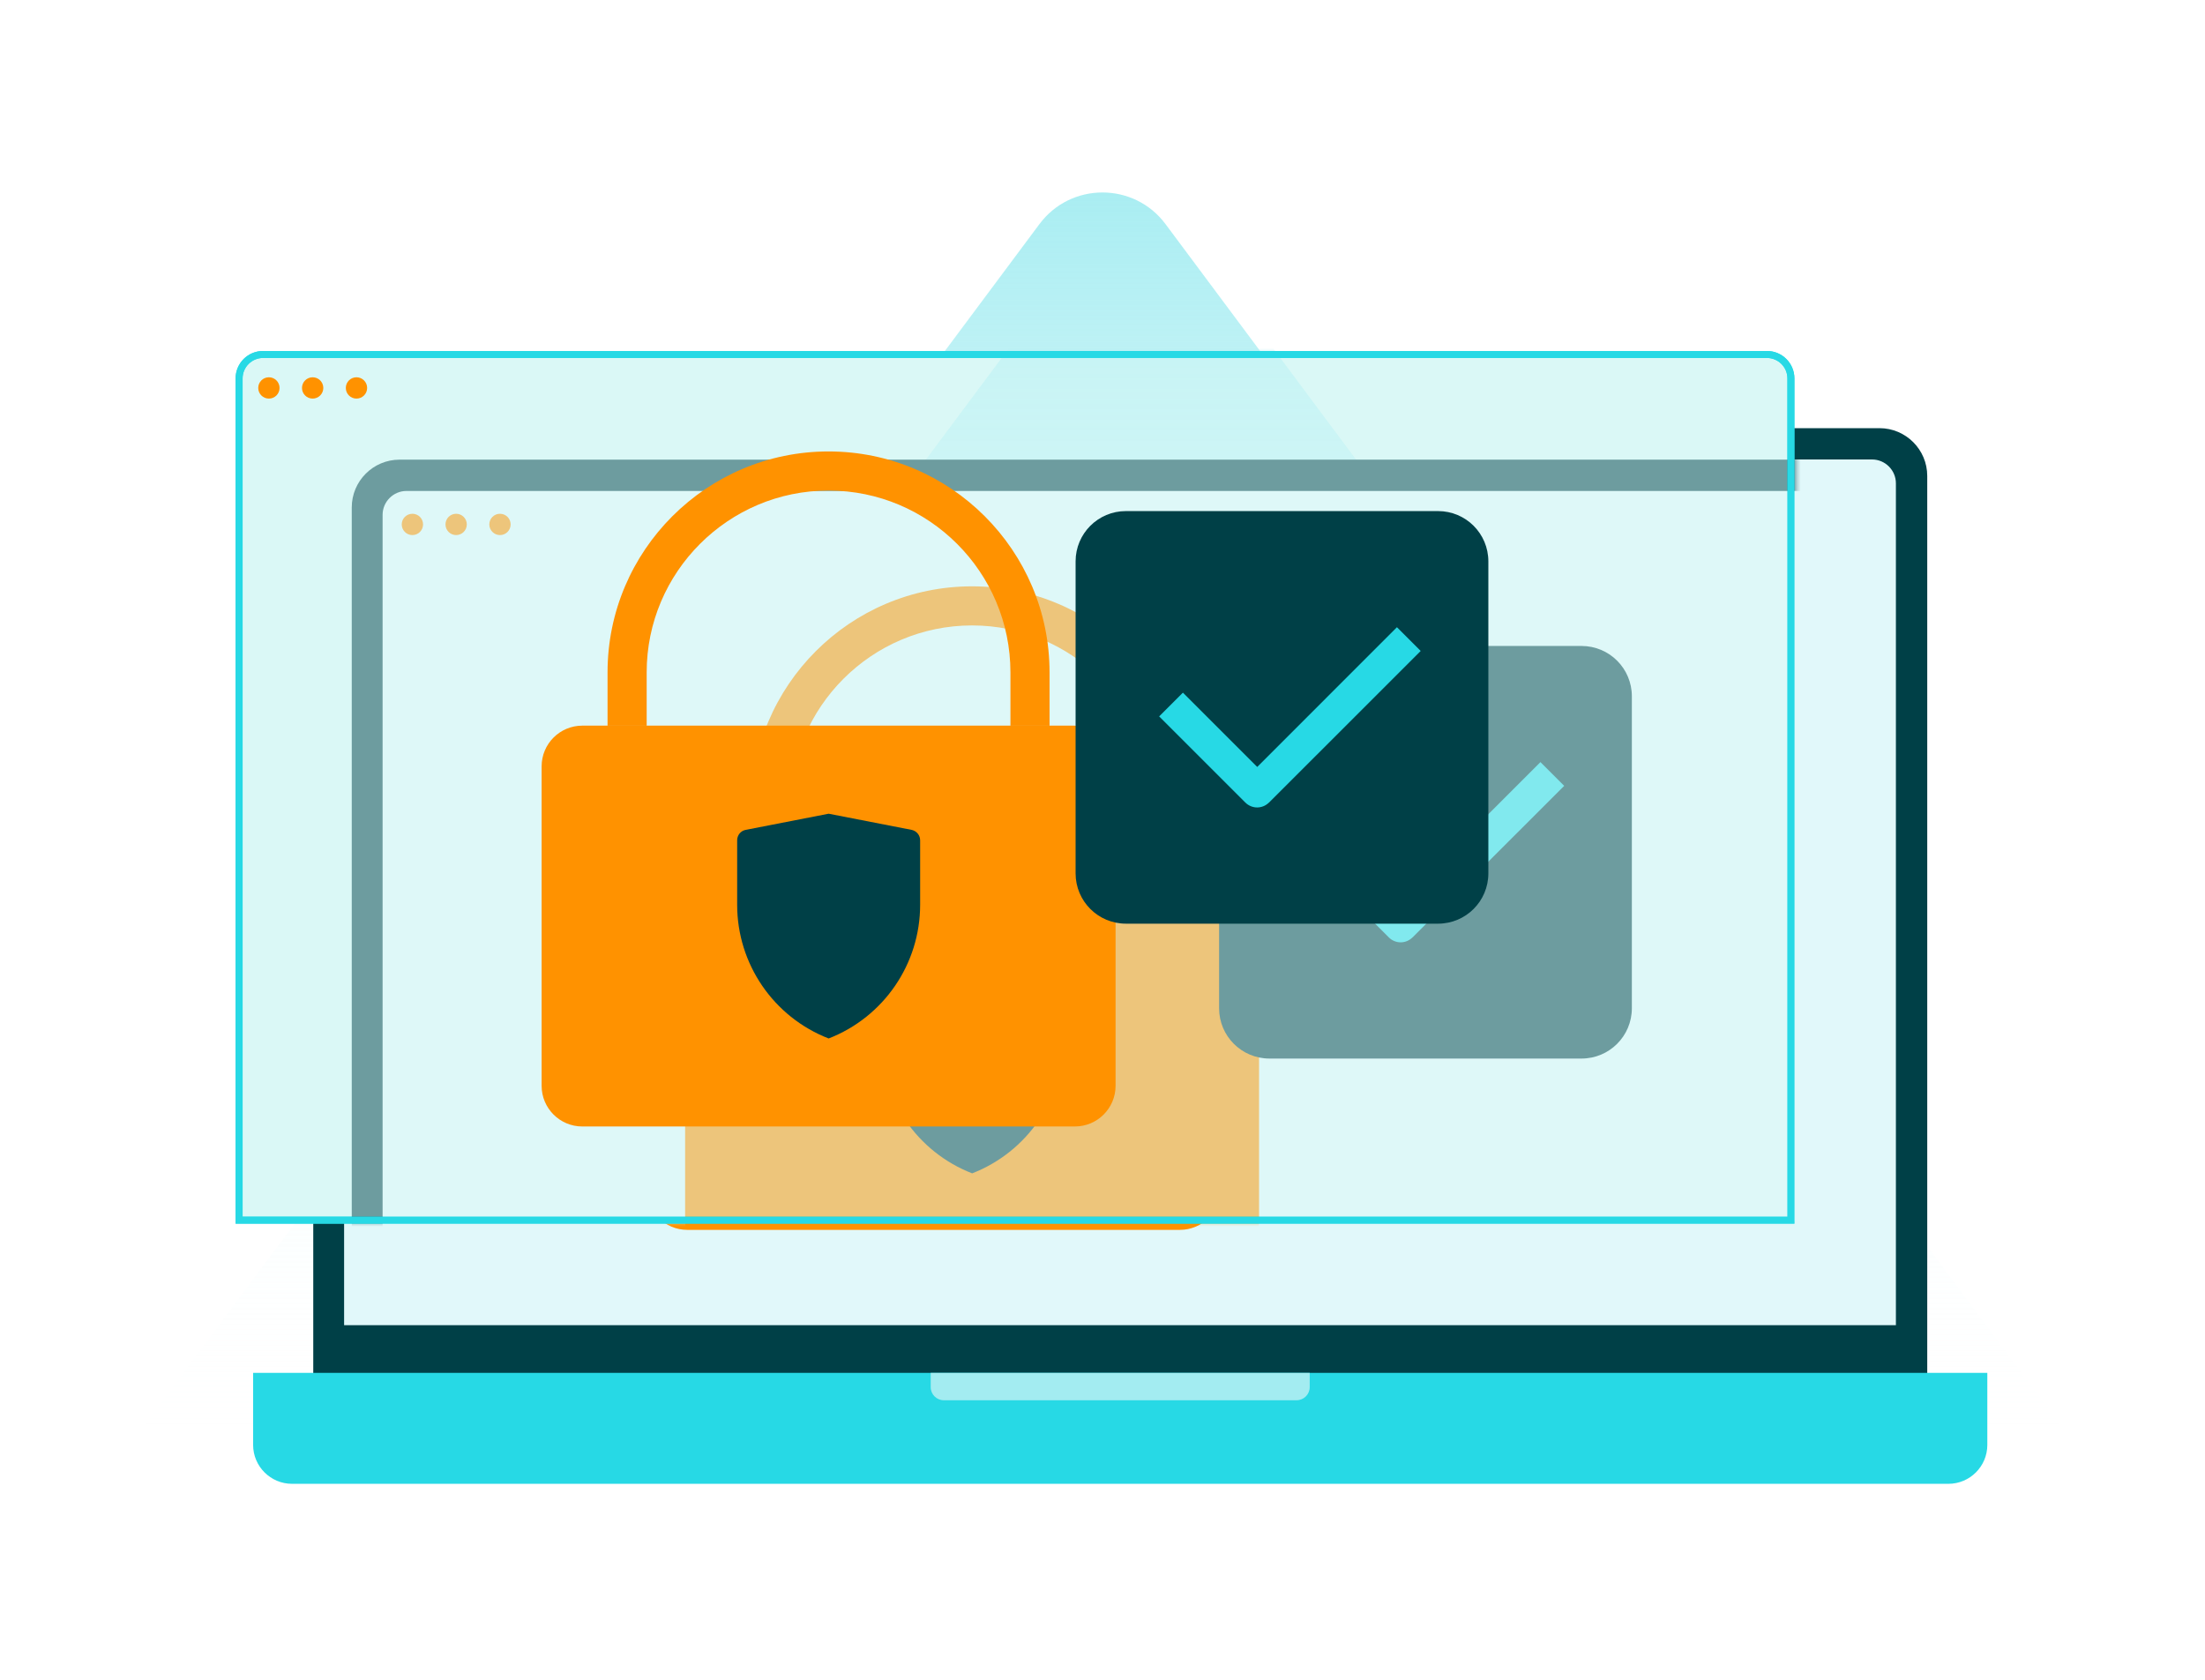 <svg xmlns="http://www.w3.org/2000/svg" width="630" height="480" viewBox="0 0 630 480" fill="none">
<mask id="mask0_932_37974" style="mask-type:alpha" maskUnits="userSpaceOnUse" x="0" y="0" width="630" height="480">
<rect width="630" height="480" fill="#D9D9D9"/>
</mask>
<g mask="url(#mask0_932_37974)">
<path d="M599 421L333.001 64.032C324.025 51.989 305.961 51.989 296.985 64.032L31 421H599Z" fill="url(#paint0_linear_932_37974)"/>
<path d="M550.641 135.999V399.123H89.502V135.999C89.502 128.465 95.621 122.346 103.155 122.346L536.988 122.346C544.522 122.346 550.641 128.465 550.641 135.999Z" fill="#004047"/>
<g clip-path="url(#clip0_932_37974)">
<path d="M541.688 138.121V378.664H98.315V138.121C98.315 134.359 101.383 131.291 105.147 131.291L534.856 131.291C538.619 131.291 541.688 134.359 541.688 138.121Z" fill="#E1F8FA"/>
<path d="M131.851 143.898C133.533 143.898 134.897 142.535 134.897 140.853C134.897 139.171 133.533 137.807 131.851 137.807C130.169 137.807 128.805 139.171 128.805 140.853C128.805 142.535 130.169 143.898 131.851 143.898Z" fill="#FF9200"/>
<path d="M119.328 143.898C121.01 143.898 122.374 142.535 122.374 140.853C122.374 139.171 121.01 137.807 119.328 137.807C117.645 137.807 116.281 139.171 116.281 140.853C116.281 142.535 117.645 143.898 119.328 143.898Z" fill="#FF9200"/>
<path d="M106.828 143.898C108.51 143.898 109.874 142.535 109.874 140.853C109.874 139.171 108.51 137.807 106.828 137.807C105.145 137.807 103.781 139.171 103.781 140.853C103.781 142.535 105.145 143.898 106.828 143.898Z" fill="#FF9200"/>
<path d="M337.11 236.895H196.375C189.947 236.895 184.75 242.113 184.75 248.517V339.813C184.75 346.239 189.969 351.434 196.375 351.434H337.11C343.539 351.434 348.736 346.217 348.736 339.813V248.54C348.736 242.113 343.517 236.918 337.11 236.918V236.895Z" fill="#FF9200"/>
<path d="M266.73 158.543C231.921 158.543 203.586 186.87 203.586 221.668V236.918H214.763V221.668C214.763 193.028 238.081 169.717 266.73 169.717C295.378 169.717 318.696 193.028 318.696 221.668V236.918H329.873V221.668C329.873 186.87 301.538 158.543 266.73 158.543Z" fill="#FF9200"/>
<path d="M266.735 262.065L243.059 266.678C241.625 266.947 240.617 268.201 240.617 269.656V288.085C240.617 304.992 250.988 320.152 266.757 326.287C282.526 320.152 292.897 304.992 292.897 288.085V269.656C292.897 268.201 291.867 266.969 290.456 266.678L266.78 262.065H266.735Z" fill="#004047"/>
<path d="M440.865 175.584H351.693C343.741 175.584 337.312 182.011 337.312 189.96V279.106C337.312 287.055 343.741 293.482 351.693 293.482H440.865C448.817 293.482 455.245 287.055 455.245 279.106V189.96C455.245 182.011 448.817 175.584 440.865 175.584Z" fill="#004047"/>
<path d="M392.569 258.863C391.673 259.758 390.463 260.273 389.187 260.273C387.91 260.273 386.7 259.758 385.804 258.863L361.188 234.253L367.975 227.468L389.209 248.696L429.125 208.77L435.912 215.555L392.591 258.863H392.569Z" fill="#27D9E5"/>
</g>
<path d="M567.805 392.29V412.88C567.805 419.012 562.816 424 556.685 424H83.439C77.308 424 72.319 419.012 72.319 412.88V392.29L567.805 392.29Z" fill="#27D9E5"/>
<path d="M265.914 392.29V396.369C265.914 398.448 267.603 400.123 269.668 400.123H370.449C372.527 400.123 374.203 398.435 374.203 396.369V392.29H265.914Z" fill="#A3ECF1"/>
<path d="M511.688 108.121V348.664H68.315V108.121C68.315 104.359 71.383 101.291 75.147 101.291L504.856 101.291C508.619 101.291 511.688 104.359 511.688 108.121Z" fill="#DAF8F6" stroke="#27D9E5" stroke-width="2" stroke-miterlimit="10"/>
<g opacity="0.5">
<mask id="mask1_932_37974" style="mask-type:alpha" maskUnits="userSpaceOnUse" x="68" y="100" width="446" height="250">
<path d="M512.375 107.83V348.373H69.002V107.83C69.002 104.068 72.071 101 75.834 101L505.543 101C509.306 101 512.375 104.068 512.375 107.83Z" fill="#DAF8F6" stroke="#27D9E5" stroke-width="2" stroke-miterlimit="10"/>
</mask>
<g mask="url(#mask1_932_37974)">
<g filter="url(#filter0_f_932_37974)">
<path d="M610 430L344.001 73.032C335.025 60.989 316.961 60.989 307.985 73.032L42 430H610Z" fill="url(#paint1_linear_932_37974)"/>
<path d="M561.641 144.999V408.123H100.502V144.999C100.502 137.465 106.621 131.346 114.155 131.346L547.988 131.346C555.522 131.346 561.641 137.465 561.641 144.999Z" fill="#004047"/>
<g clip-path="url(#clip1_932_37974)">
<path d="M552.688 147.121V387.664H109.315V147.121C109.315 143.359 112.383 140.291 116.147 140.291L545.856 140.291C549.619 140.291 552.688 143.359 552.688 147.121Z" fill="#E1F8FA"/>
<path d="M142.851 152.898C144.533 152.898 145.897 151.535 145.897 149.853C145.897 148.171 144.533 146.807 142.851 146.807C141.169 146.807 139.805 148.171 139.805 149.853C139.805 151.535 141.169 152.898 142.851 152.898Z" fill="#FF9200"/>
<path d="M130.328 152.898C132.01 152.898 133.374 151.535 133.374 149.853C133.374 148.171 132.01 146.807 130.328 146.807C128.645 146.807 127.281 148.171 127.281 149.853C127.281 151.535 128.645 152.898 130.328 152.898Z" fill="#FF9200"/>
<path d="M117.828 152.898C119.51 152.898 120.874 151.535 120.874 149.853C120.874 148.171 119.51 146.807 117.828 146.807C116.145 146.807 114.781 148.171 114.781 149.853C114.781 151.535 116.145 152.898 117.828 152.898Z" fill="#FF9200"/>
<path d="M348.11 245.895H207.375C200.947 245.895 195.75 251.113 195.75 257.517V348.813C195.75 355.239 200.969 360.434 207.375 360.434H348.11C354.539 360.434 359.736 355.217 359.736 348.813V257.54C359.736 251.113 354.517 245.918 348.11 245.918V245.895Z" fill="#FF9200"/>
<path d="M277.73 167.543C242.921 167.543 214.586 195.87 214.586 230.668V245.918H225.763V230.668C225.763 202.028 249.081 178.717 277.73 178.717C306.378 178.717 329.696 202.028 329.696 230.668V245.918H340.873V230.668C340.873 195.87 312.538 167.543 277.73 167.543Z" fill="#FF9200"/>
<path d="M277.735 271.065L254.059 275.678C252.625 275.947 251.617 277.201 251.617 278.656V297.085C251.617 313.992 261.988 329.152 277.757 335.287C293.526 329.152 303.897 313.992 303.897 297.085V278.656C303.897 277.201 302.867 275.969 301.456 275.678L277.78 271.065H277.735Z" fill="#004047"/>
<path d="M451.865 184.584H362.693C354.741 184.584 348.312 191.011 348.312 198.96V288.106C348.312 296.055 354.741 302.482 362.693 302.482H451.865C459.817 302.482 466.245 296.055 466.245 288.106V198.96C466.245 191.011 459.817 184.584 451.865 184.584Z" fill="#004047"/>
<path d="M403.569 267.863C402.673 268.758 401.463 269.273 400.187 269.273C398.91 269.273 397.7 268.758 396.804 267.863L372.188 243.253L378.975 236.468L400.209 257.696L440.125 217.77L446.912 224.555L403.591 267.863H403.569Z" fill="#27D9E5"/>
</g>
</g>
</g>
</g>
<path d="M511.688 108.121V348.664H68.315V108.121C68.315 104.359 71.383 101.291 75.147 101.291L504.856 101.291C508.619 101.291 511.688 104.359 511.688 108.121V108.121Z" stroke="#27D9E5" stroke-width="2" stroke-miterlimit="10"/>
<path d="M101.851 113.898C103.533 113.898 104.897 112.535 104.897 110.853C104.897 109.171 103.533 107.807 101.851 107.807C100.169 107.807 98.805 109.171 98.805 110.853C98.805 112.535 100.169 113.898 101.851 113.898Z" fill="#FF9200"/>
<path d="M89.328 113.898C91.01 113.898 92.374 112.535 92.374 110.853C92.374 109.171 91.01 107.807 89.328 107.807C87.645 107.807 86.281 109.171 86.281 110.853C86.281 112.535 87.645 113.898 89.328 113.898Z" fill="#FF9200"/>
<path d="M76.828 113.898C78.51 113.898 79.874 112.535 79.874 110.853C79.874 109.171 78.51 107.807 76.828 107.807C75.145 107.807 73.781 109.171 73.781 110.853C73.781 112.535 75.145 113.898 76.828 113.898Z" fill="#FF9200"/>
<path d="M307.11 207.352H166.375C159.947 207.352 154.75 212.57 154.75 218.974V310.27C154.75 316.696 159.969 321.891 166.375 321.891H307.11C313.539 321.891 318.736 316.674 318.736 310.27V218.997C318.736 212.57 313.517 207.375 307.11 207.375V207.352Z" fill="#FF9200"/>
<path d="M236.73 129C201.921 129 173.586 157.327 173.586 192.125V207.375H184.763V192.125C184.763 163.485 208.081 140.174 236.73 140.174C265.378 140.174 288.696 163.485 288.696 192.125V207.375H299.873V192.125C299.873 157.327 271.538 129 236.73 129Z" fill="#FF9200"/>
<path d="M236.735 232.522L213.059 237.135C211.625 237.403 210.617 238.657 210.617 240.113V258.542C210.617 275.449 220.988 290.609 236.757 296.744C252.526 290.609 262.897 275.449 262.897 258.542V240.113C262.897 238.657 261.867 237.426 260.456 237.135L236.78 232.522H236.735Z" fill="#004047"/>
<path d="M410.865 146.041H321.693C313.741 146.041 307.312 152.468 307.312 160.417V249.563C307.312 257.512 313.741 263.939 321.693 263.939H410.865C418.817 263.939 425.245 257.512 425.245 249.563V160.417C425.245 152.468 418.817 146.041 410.865 146.041Z" fill="#004047"/>
<path d="M362.569 229.32C361.673 230.215 360.463 230.73 359.187 230.73C357.91 230.73 356.7 230.215 355.804 229.32L331.188 204.71L337.975 197.925L359.209 219.153L399.125 179.227L405.912 186.012L362.591 229.32H362.569Z" fill="#27D9E5"/>
</g>
<defs>
<filter id="filter0_f_932_37974" x="27" y="49" width="598" height="399" filterUnits="userSpaceOnUse" color-interpolation-filters="sRGB">
<feFlood flood-opacity="0" result="BackgroundImageFix"/>
<feBlend mode="normal" in="SourceGraphic" in2="BackgroundImageFix" result="shape"/>
<feGaussianBlur stdDeviation="7.5" result="effect1_foregroundBlur_932_37974"/>
</filter>
<linearGradient id="paint0_linear_932_37974" x1="315" y1="41.778" x2="315" y2="421" gradientUnits="userSpaceOnUse">
<stop stop-color="#A3ECF1"/>
<stop offset="1" stop-color="white" stop-opacity="0"/>
</linearGradient>
<linearGradient id="paint1_linear_932_37974" x1="326" y1="50.778" x2="326" y2="430" gradientUnits="userSpaceOnUse">
<stop stop-color="#A3ECF1"/>
<stop offset="1" stop-color="white" stop-opacity="0"/>
</linearGradient>
<clipPath id="clip0_932_37974">
<rect width="444" height="248" fill="white" transform="translate(98 131)"/>
</clipPath>
<clipPath id="clip1_932_37974">
<rect width="444" height="248" fill="white" transform="translate(109 140)"/>
</clipPath>
</defs>
</svg>